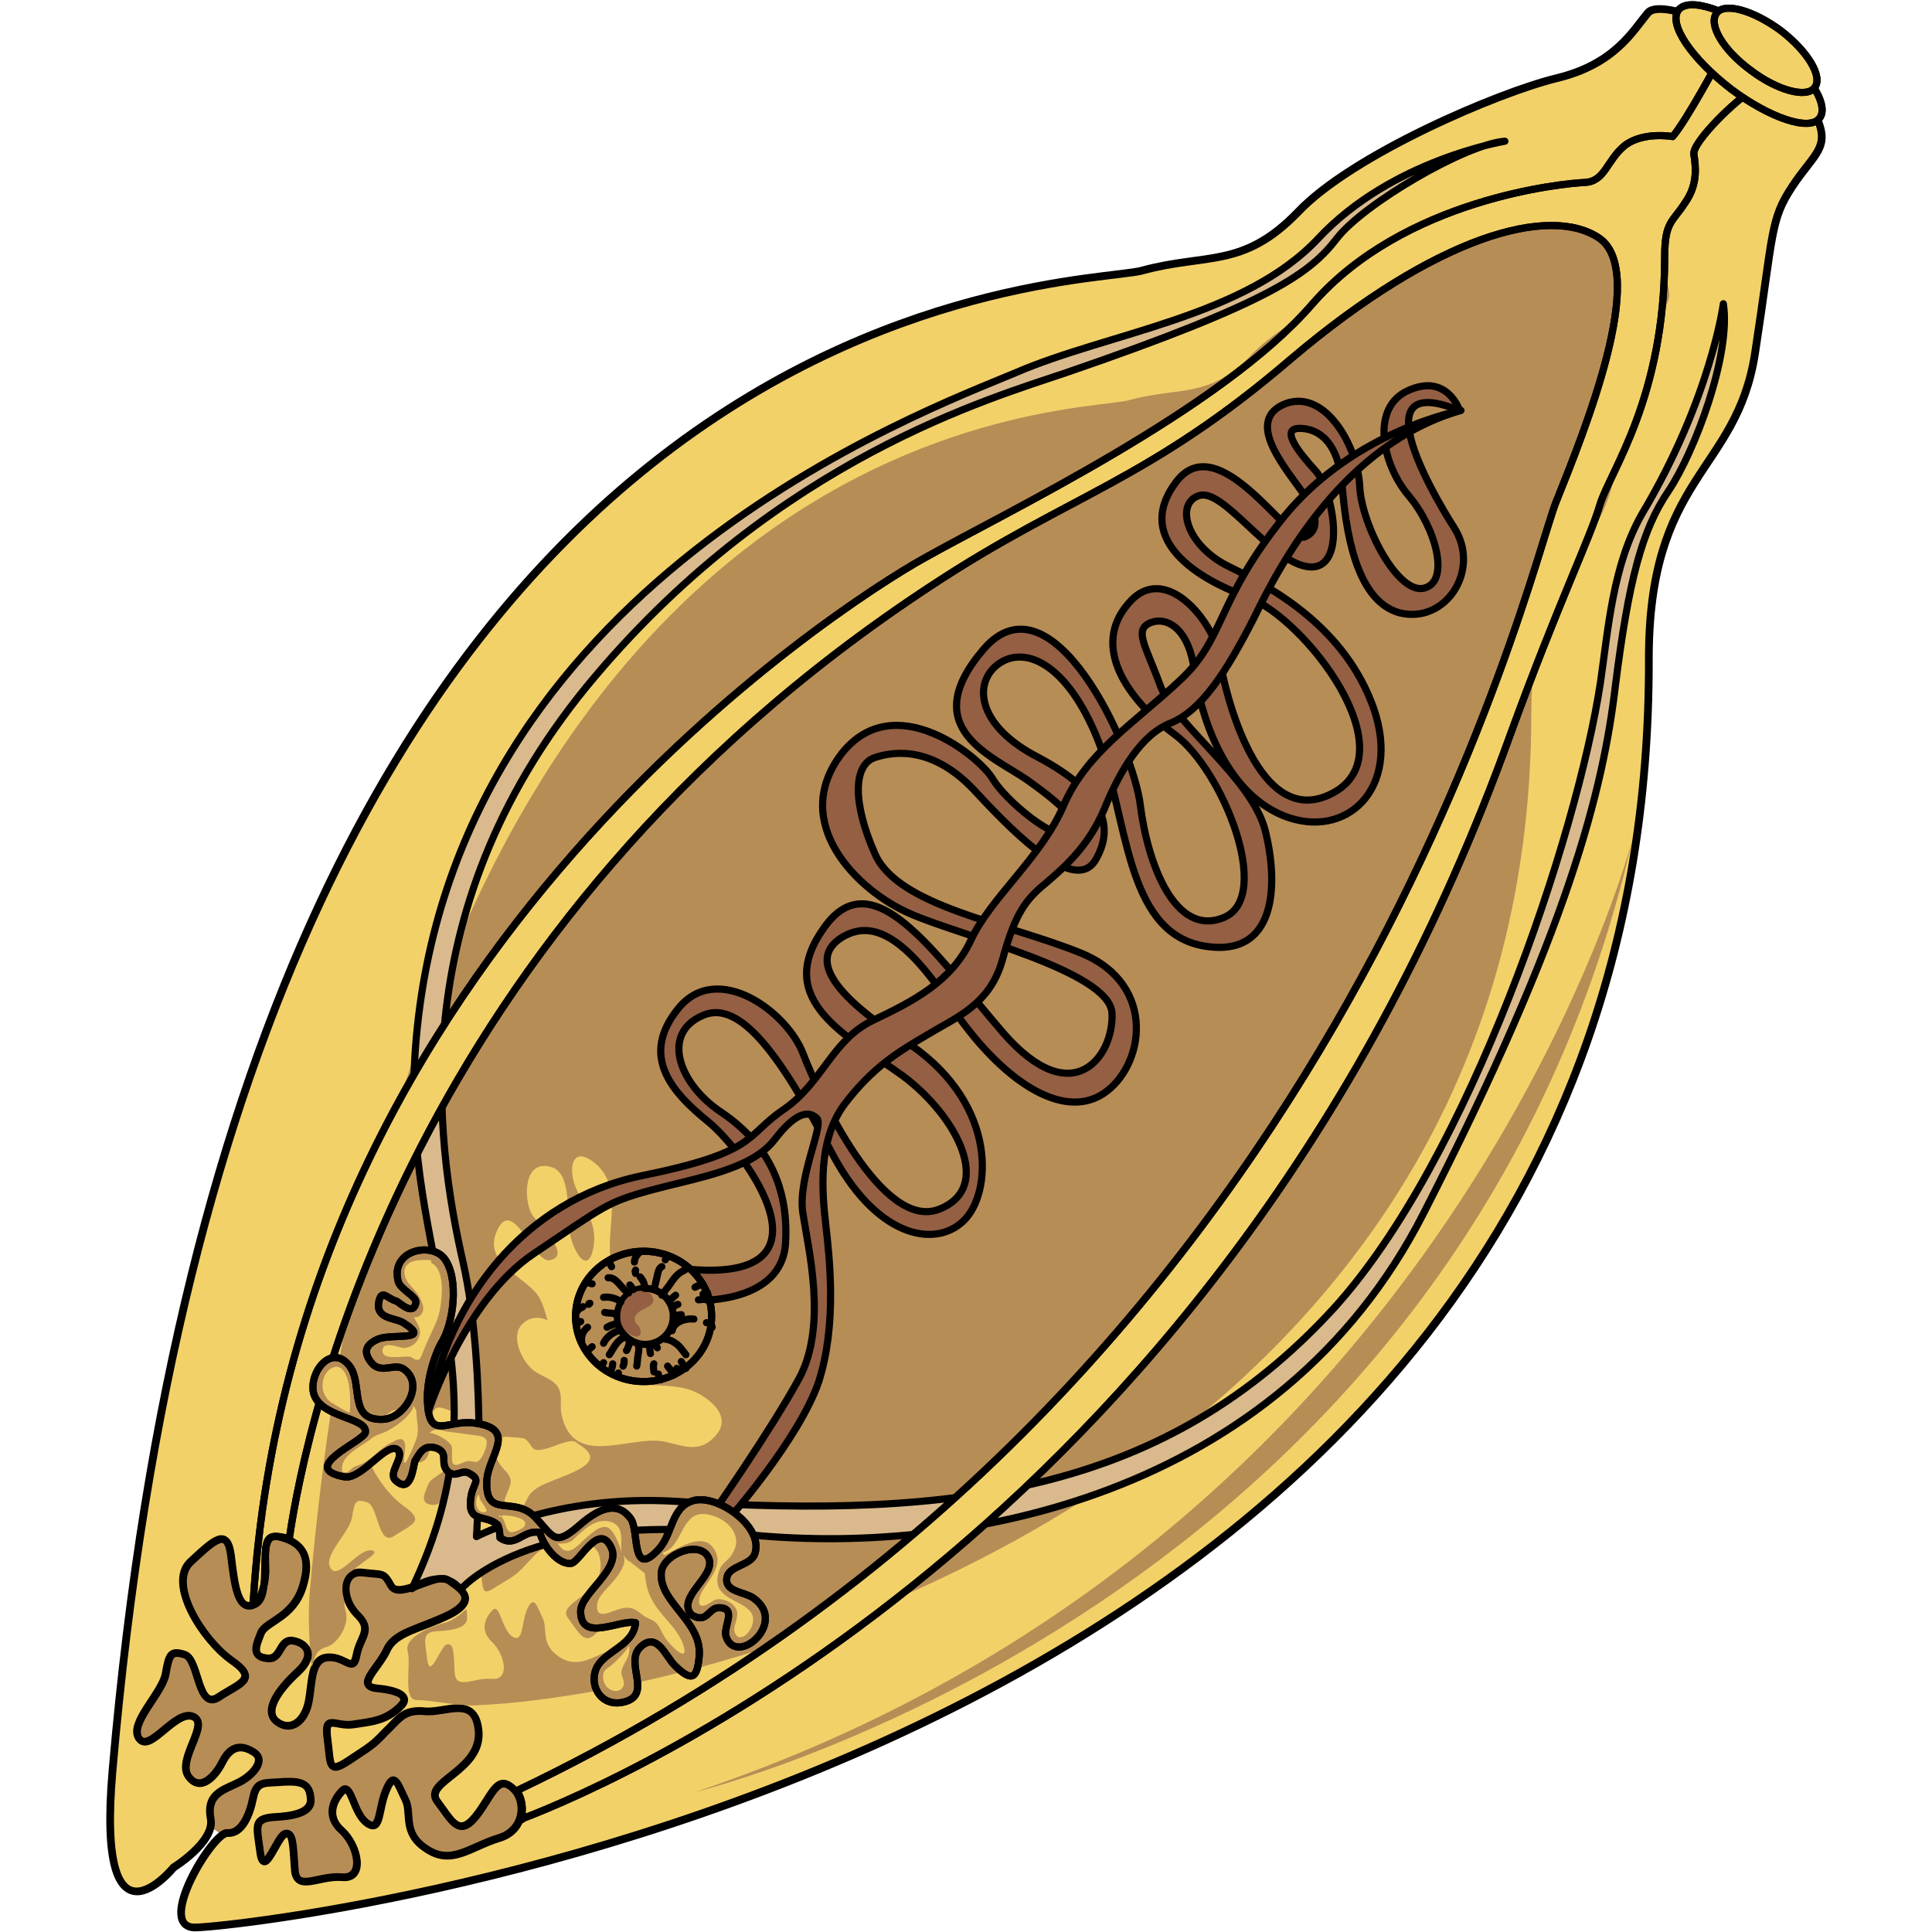 <?xml version="1.0" encoding="utf-8"?>
<!-- Created by: Science Figures, www.sciencefigures.org, Generator: Science Figures Editor -->
<!DOCTYPE svg PUBLIC "-//W3C//DTD SVG 1.1//EN" "http://www.w3.org/Graphics/SVG/1.1/DTD/svg11.dtd">
<svg version="1.1" id="Layer_1" xmlns="http://www.w3.org/2000/svg" xmlns:xlink="http://www.w3.org/1999/xlink" 
	 width="800px" height="800px" viewBox="0 0 180.741 202.807" enable-background="new 0 0 180.741 202.807"
	 xml:space="preserve">
<g>
	<path fill-rule="evenodd" clip-rule="evenodd" fill="#B78D56" d="M24.706,159.997c-3.25,0.094-5.757-2.318-8.635-3.152
		c-3.621-1.02-5.385,0.834-7.335,3.246c-1.113,1.482-2.413,2.133-2.971,4.08c-0.464,1.762-0.464,3.709-0.649,5.471
		c-0.372,3.711-2.229,6.863-2.972,10.387c-0.278,1.855,0,4.453,0.558,6.215c0.557,1.854,2.228,2.596,2.971,4.172
		c1.485,0.186,3.714,0.742,5.106,1.299c2.414,0.928,2.507,3.246,4.456,4.822c3.621,2.969,8.264,2.412,12.163,1.393
		c4.178-1.113,9.006-1.393,12.905-2.783c2.6-0.928,4.921-1.576,6.685-3.988c2.878-3.986,2.321-7.512-1.021-10.85
		c-2.692-2.689-2.414-4.08-2.229-7.883c0.187-3.988-1.3-6.027-4.456-8.162c-4.271-3.059-6.963-3.986-12.162-3.986"/>
	
		<path fill-rule="evenodd" clip-rule="evenodd" fill="#F3D169" stroke="#000000" stroke-width="0.75" stroke-linecap="round" stroke-linejoin="round" stroke-miterlimit="10" d="
		M173.718,4.653c0,0-10.213-5.189-11.791-3.336s-3.436,5.375-9.563,6.857c-6.127,1.483-21.539,8.062-27.203,14.085
		c-5.756,5.931-9.563,4.263-16.34,6.116c-6.778,1.854-94.423-0.278-108.071,157.436c-1.764,20.293,6.406,10.193,6.406,10.193
		s4.364-2.688,3.899-5.098c-0.464-2.502,1.114-2.965,2.692-3.707c1.672-0.74,3.25-2.502,1.765-3.336
		c-1.485-0.926-2.507-0.369-3.25,1.113c-0.742,1.482-2.32,3.15-3.527,1.482c-1.3-1.762,2.32-5.561,0.464-6.301
		c-1.857-0.742-4.55,3.891-5.663,2.316c-1.114-1.576,2.413-4.727,2.785-6.766c0.371-2.131,0.557-2.502,2.042-2.037
		c1.485,0.555,1.3,5.93,3.528,4.447s4.271-1.854,1.3-3.893c-2.971-2.131-6.685-7.969-4.271-10.285
		c2.507-2.316,3.899-3.707,4.271-0.648c0.371,3.15,0.743,6.115,2.6,5.004c1.857-1.113-0.186-7.691,2.321-7.043
		c2.507,0.557,3.621,2.039,2.6,5.281c-1.021,3.244-3.807,3.615-4.363,4.818c-0.465,1.205-1.114,2.502,0.557,2.688
		c1.578,0.279,1.3-1.945,2.692-1.854c1.393,0.186,2.6,1.391,0.65,3.244c-2.043,1.854-3.714,4.17-2.229,5.281
		c1.485,1.113,2.971-0.092,3.342-2.223c0.372-2.039,0.187-4.449,2.043-4.541c1.856-0.094,2.6,1.76,2.971-0.277
		c0.372-1.947,1.765-2.596,0-4.264c-1.671-1.76-1.578-4.633,0.65-4.355c2.229,0.279,2.135-0.092,2.971,1.391
		s4.828-1.482,5.942-0.648s3.342,1.945,0.278,3.613c-3.156,1.576-5.85,1.854-6.685,3.799c-0.929,1.947-3.25,3.707-1.114,3.984
		c2.043,0.186,3.899,0.742,2.414,2.039c-1.485,1.391-2.972,1.482-4.828,1.762c-1.856,0.277-3.063-1.205-2.692,1.482
		s0,3.799,2.229,2.316c2.228-1.482,2.507-1.576,3.807-2.965c1.393-1.299,1.856-2.41,4.085-2.225
		c2.229,0.277,5.478-1.854,5.756,2.225c0.186,4.076-5.849,5.188-4.363,7.227c1.485,1.947,2.229,3.799,3.992,1.668
		c1.671-2.039,2.229-4.447,3.807-3.15c1.578,1.205,1.578,4.541-1.393,5.375c-2.971,0.926-4.921,2.873-7.521,1.111
		c-2.6-1.668-1.485-3.707-2.229-5.189c-0.742-1.482-1.114-3.057-1.949-1.111c-0.929,2.039-0.558,4.633-2.043,3.613
		s-1.671-4.355-2.6-3.428c-0.835,0.834-1.856,2.594-0.093,4.17c1.764,1.574,2.507,5.189,0,4.91
		c-2.507-0.186-4.828,1.668-4.921-0.926c-0.186-2.594-0.186-3.893-1.021-3.613c-0.835,0.277-2.228,4.818-2.6,1.945
		c-0.371-2.779-0.742-3.521,1.394-3.707c2.042-0.092,4.085-0.463,3.899-1.945c-0.093-1.482-0.836-1.854-2.786-1.762
		c-2.042,0.186-2.878-0.184-3.249,1.668c-0.371,1.854-1.207,3.801-2.692,3.707c-1.485-0.186-7.521,9.73-3.528,9.916
		c3.899,0.186,152.821-14.92,152.729-132.88c-0.093-19.645,9.191-19.737,11.142-32.34c1.949-12.694,1.578-13.992,3.899-17.514
		c2.32-3.521,4.085-4.077,2.507-7.413C177.989,8.916,173.718,4.653,173.718,4.653L173.718,4.653z"/>
	<path fill-rule="evenodd" clip-rule="evenodd" fill="#B78D56" d="M38.923,179.011c30.183-1.297,110.885-26.602,110.792-104.278
		c0-15.666,7.337-15.758,8.915-25.77c1.579-10.01,1.208-11.123,3.065-13.903s3.25-3.244,2.043-5.84
		c-1.207-2.595-4.644-6.024-4.644-6.024s-8.173-4.172-9.473-2.688c-1.207,1.483-2.693,4.356-7.522,5.469
		c-4.922,1.205-17.181,6.488-21.731,11.216c-4.457,4.728-7.521,3.337-12.908,4.82c-5.387,1.482-75.131-0.186-85.996,125.321
		c-0.278,3.984,0.278,8.064,0.278,8.064c0.093-1.205,0.372-2.225,1.486-2.504c1.114-0.277,2.414-2.225,2.043-3.707
		c-0.464-1.391,0.093-3.523,0.093-3.523c0.372-1.111,3.622-2.594,2.786-2.873c-1.393-0.557-3.622,3.152-4.458,1.854
		c-0.929-1.297,1.95-3.707,2.229-5.375c0.278-1.668,0.371-1.947,1.578-1.576c1.208,0.371,1.115,4.727,2.879,3.521
		c1.765-1.205,3.344-1.482,0.929-3.15c-2.321-1.668-5.293-6.303-3.343-8.158c2.043-1.854,3.064-2.965,3.343-0.463
		c0.372,2.41,0.65,4.82,2.137,3.893c1.485-0.834-0.093-6.023,1.857-5.561s2.879,1.668,2.043,4.172
		c-0.743,2.594-3.064,2.873-3.437,3.893c-0.371,0.926-0.929,1.945,0.372,2.131c1.3,0.186,1.114-1.574,2.229-1.482
		c1.021,0.092,2.043,1.113,0.464,2.596c-1.578,1.482-2.972,3.336-1.765,4.17c1.115,0.928,2.322-0.092,2.601-1.76
		c0.372-1.668,0.186-3.523,1.672-3.615c1.485-0.094,2.136,1.391,2.414-0.186c0.279-1.576,1.394-2.039,0-3.43
		c-1.393-1.391-1.3-3.615,0.465-3.43s1.672-0.092,2.414,1.02c0.65,1.205,3.808-1.111,4.644-0.463
		c0.929,0.648,2.693,1.576,0.279,2.873c-2.508,1.297-4.644,1.482-5.387,3.059c-0.65,1.576-2.508,2.967-0.836,3.152
		s3.157,0.555,1.95,1.668c-1.207,1.02-2.321,1.111-3.808,1.297c-1.485,0.279-2.507-0.926-2.229,1.205
		c0.371,2.225,0,3.059,1.765,1.855c1.857-1.113,2.043-1.205,3.064-2.318c1.114-1.111,1.485-1.947,3.25-1.762
		s4.365-1.482,4.551,1.762s-4.644,4.078-3.437,5.654c1.208,1.576,1.765,3.059,3.158,1.391c1.393-1.668,1.765-3.523,3.064-2.502
		c1.3,0.926,1.3,3.613-1.114,4.264c-2.322,0.74-3.9,2.316-6.037,0.926c-2.043-1.391-1.114-2.965-1.764-4.17
		c-0.558-1.113-0.836-2.41-1.579-0.836c-0.65,1.576-0.371,3.615-1.579,2.875c-1.114-0.834-1.3-3.523-2.043-2.781
		c-0.649,0.648-1.485,2.039-0.093,3.336c1.394,1.299,1.95,4.08,0,3.895s-3.808,1.297-3.9-0.742s-0.093-3.059-0.836-2.873
		c-0.65,0.186-1.765,3.801-2.043,1.576s-0.558-2.875,1.114-2.967c1.672-0.094,3.251-0.371,3.064-1.576c0-0.277,0-0.557-0.093-0.742
		c0,0-1.3,1.299-2.414,1.484c-1.114,0.277-4.18,1.482-3.715,2.965c0.371,1.484-0.558,5.1,0.929,5.1
		C34.281,178.456,37.066,179.104,38.923,179.011L38.923,179.011z"/>
	<path fill-rule="evenodd" clip-rule="evenodd" fill="#F3D169" d="M52.338,143.827c-1.668-1.373-5.744-7.322-8.431-4.943
		c-1.481,1.283-0.185,3.938,1.02,4.943c0.834,0.643,2.038,0.916,2.594,1.74c0.556,0.916,0.186,1.74,0.371,2.838
		c1.204,5.859,7.133,2.197,10.839,2.93c1.76,0.365,3.427,1.189,5.002-0.275c1.853-1.646,0.834-3.295-0.834-4.395
		c-3.149-2.287-7.781-0.182-10.561-2.654"/>
	<path fill-rule="evenodd" clip-rule="evenodd" fill="#F3D169" d="M53.518,133.856c-1.666-3.596,1.388-8.758-2.036-11.709
		c-2.221-1.844-2.868,0-2.221,2.121c0.74,2.121,2.406,3.965,2.036,6.453c-0.556,3.596-2.406,0.369-2.591-1.844
		c-0.186-1.66,0.185-5.809-1.851-6.361c-2.961-0.922-2.961,3.412-2.036,4.979c0.463,0.83,4.35,4.332,1.851,4.793
		c-1.665,0.369-3.886-6.914-5.552-3.041c-1.573,3.502,3.424,4.885,4.534,7.098c1.203,2.305,0.647,5.439,4.441,5.348
		c3.424-0.092,2.498-4.334,2.961-6.822"/>
	<path fill-rule="evenodd" clip-rule="evenodd" fill="#945F43" d="M142.197,43.113c0,0-1.3-3.983-5.387-2.131
		c-3.993,1.761-2.786,7.689,0,11.024c2.786,3.242,4.458,8.986,1.672,9.727c-2.786,0.742-6.594-6.67-6.779-10.653
		c-0.186-4.076-3.529-10.282-7.801-8.708c-4.18,1.668-0.372,6.3,1.485,8.894c1.857,2.501,2.229,4.354,0.558,5.095
		c-1.672,0.742-9.009-11.58-13.467-5.836c-4.364,5.651,1.301,9.912,7.43,12.136c6.037,2.224,16.902,16.305,9.009,20.566
		c-7.895,4.261-11.423-10.653-11.98-14.359c-0.558-3.613-5.758-10.098-9.565-5.466c-3.9,4.539,0,10.098,4.922,13.711
		c5.015,3.705,10.309,16.953,5.201,19.176c-5.201,2.224-8.08-5.743-8.823-11.765c-0.743-6.114-9.287-24.643-16.438-16.397
		c-7.151,8.338,0.929,11.209,4.644,13.804c3.621,2.594,5.851,4.632,4.364,5.558c-1.485,0.927-6.779-3.52-8.079-5.743
		c-1.301-2.224-10.309-9.728-15.881-2.594c-5.479,7.226,1.671,14.358,7.243,16.768c5.479,2.408,20.989,6.021,21.175,10.468
		c0.186,4.447-4.086,10.469-11.423,2.039c-7.337-8.524-13.838-18.436-18.946-10.84c-5.2,7.504,2.693,11.209,8.452,15.379
		c5.665,4.262,9.565,11.764,3.715,13.988c-5.944,2.223-12.538-11.951-14.21-16.305c-1.671-4.447-9.008-9.82-13.095-4.818
		c-4.086,5.004-0.743,8.801,3.158,11.951c3.808,3.15,13.931,16.768-1.857,15.471c0.742,3.242,0.742,3.242,0.742,3.242
		s8.823,0.371,9.194-6.021c0.372-6.484-2.414-10.838-6.872-13.803c-4.365-2.965-6.223-8.244-1.765-10.098
		c4.365-1.854,9.009,6.021,13.745,14.914c4.829,8.801,11.052,9.543,13.838,6.393s3.157-12.506-6.594-18.713
		c-9.752-6.299-8.823-9.357-6.315-10.839c2.601-1.481,5.943-0.926,11.237,7.134c5.387,8.059,11.794,12.135,16.066,9.355
		s5.758-11.395-2.229-14.729c-7.895-3.242-19.317-4.91-21.732-10.469c-2.414-5.466-2.229-9.356,0-10.098
		c2.229-0.741,6.315-1.111,10.681,3.706c4.458,4.817,10.494,10.653,12.537,6.948c2.043-3.613,0.558-7.134-6.036-10.654
		c-6.687-3.428-6.873-8.06-4.087-9.912c2.786-1.854,7.151,0.186,10.309,8.06c3.158,7.967,2.786,19.917,10.866,21.585
		c8.08,1.575,8.08-6.67,6.687-12.136c-1.485-5.559-9.658-11.21-11.052-15.286c-1.485-4.076-2.786-5.743-0.929-6.484
		c1.765-0.648,3.994,0.741,4.551,5.003c0.558,4.261,2.972,12.691,9.38,15.285c6.501,2.594,12.353-2.779,9.474-11.209
		c-2.973-8.523-10.588-12.692-15.139-14.915c-4.644-2.224-5.758-6.763-3.157-7.504s7.708,7.318,11.608,7.504
		c3.901,0.186,2.415-8.06,0.558-10.098s-3.715-4.447-1.672-4.447s4.087,1.482,4.458,5.93c0.371,4.354,1.3,12.135,6.036,13.433
		c4.83,1.204,8.545-4.447,5.759-8.894C138.854,51.08,132.074,38.944,142.197,43.113L142.197,43.113z"/>
	<path fill="none" stroke="#000000" stroke-width="0.75" stroke-linecap="round" stroke-linejoin="round" stroke-miterlimit="8" d="
		M142.197,43.113c0,0-1.3-3.983-5.387-2.131c-3.993,1.761-2.786,7.689,0,11.024c2.786,3.242,4.458,8.986,1.672,9.727
		c-2.786,0.742-6.594-6.67-6.779-10.653c-0.186-4.076-3.529-10.282-7.801-8.708c-4.18,1.668-0.372,6.3,1.485,8.894
		c1.857,2.501,2.229,4.354,0.558,5.095c-1.672,0.742-9.009-11.58-13.467-5.836c-4.364,5.651,1.301,9.912,7.43,12.136
		c6.037,2.224,16.902,16.305,9.009,20.566c-7.895,4.261-11.423-10.653-11.98-14.359c-0.558-3.613-5.758-10.098-9.565-5.466
		c-3.9,4.539,0,10.098,4.922,13.711c5.015,3.705,10.309,16.953,5.201,19.176c-5.201,2.224-8.08-5.743-8.823-11.765
		c-0.743-6.114-9.287-24.643-16.438-16.397c-7.151,8.338,0.929,11.209,4.644,13.804c3.621,2.594,5.851,4.632,4.364,5.558
		c-1.485,0.927-6.779-3.52-8.079-5.743c-1.301-2.224-10.309-9.728-15.881-2.594c-5.479,7.226,1.671,14.358,7.243,16.768
		c5.479,2.408,20.989,6.021,21.175,10.468c0.186,4.447-4.086,10.469-11.423,2.039c-7.337-8.524-13.838-18.436-18.946-10.84
		c-5.2,7.504,2.693,11.209,8.452,15.379c5.665,4.262,9.565,11.764,3.715,13.988c-5.944,2.223-12.538-11.951-14.21-16.305
		c-1.671-4.447-9.008-9.82-13.095-4.818c-4.086,5.004-0.743,8.801,3.158,11.951c3.808,3.15,13.931,16.768-1.857,15.471
		c0.742,3.242,0.742,3.242,0.742,3.242s8.823,0.371,9.194-6.021c0.372-6.484-2.414-10.838-6.872-13.803
		c-4.365-2.965-6.223-8.244-1.765-10.098c4.365-1.854,9.009,6.021,13.745,14.914c4.829,8.801,11.052,9.543,13.838,6.393
		s3.157-12.506-6.594-18.713c-9.752-6.299-8.823-9.357-6.315-10.839c2.601-1.481,5.943-0.926,11.237,7.134
		c5.387,8.059,11.794,12.135,16.066,9.355s5.758-11.395-2.229-14.729c-7.895-3.242-19.317-4.91-21.732-10.469
		c-2.414-5.466-2.229-9.356,0-10.098c2.229-0.741,6.315-1.111,10.681,3.706c4.458,4.817,10.494,10.653,12.537,6.948
		c2.043-3.613,0.558-7.134-6.036-10.654c-6.687-3.428-6.873-8.06-4.087-9.912c2.786-1.854,7.151,0.186,10.309,8.06
		c3.158,7.967,2.786,19.917,10.866,21.585c8.08,1.575,8.08-6.67,6.687-12.136c-1.485-5.559-9.658-11.21-11.052-15.286
		c-1.485-4.076-2.786-5.743-0.929-6.484c1.765-0.648,3.994,0.741,4.551,5.003c0.558,4.261,2.972,12.691,9.38,15.285
		c6.501,2.594,12.353-2.779,9.474-11.209c-2.973-8.523-10.588-12.692-15.139-14.915c-4.644-2.224-5.758-6.763-3.157-7.504
		s7.708,7.318,11.608,7.504c3.901,0.186,2.415-8.06,0.558-10.098s-3.715-4.447-1.672-4.447s4.087,1.482,4.458,5.93
		c0.371,4.354,1.3,12.135,6.036,13.433c4.83,1.204,8.545-4.447,5.759-8.894C138.854,51.08,132.074,38.944,142.197,43.113
		L142.197,43.113z"/>
	<path fill-rule="evenodd" clip-rule="evenodd" fill="#DABA8C" d="M146.942,14.824c0,0-11.882,1.947-19.587,10.198
		s-22.094,9.92-31.747,14.092c-9.654,4.079-59.411,22.156-63.031,70.92c-1.671,22.344,10.211,34.58-0.371,56.738
		c0,0,3.249-2.412,5.105,0.092c0,0,6.869-8.344,29.52-5.84c22.65,2.502,56.347-3.801,71.571-33.654
		c15.224-29.758,18.844-44.406,20.144-55.438c1.393-11.032,2.785-16.316,5.569-20.396c2.785-4.172,6.591-14.37,5.756-19.654
		c0,0-1.3,9.92-8.54,22.064c-3.063,5.377-3.528,11.959-4.363,17.707c-2.414,15.945-13.738,50.062-28.034,65.73
		c-17.545,19.098-39.267,22.156-69.157,20.209c-12.439-0.74-20.794,3.709-20.794,3.709s1.207-17.15-1.393-28.738
		c-2.971-12.98-6.405-37.733,13.925-61.651c19.308-22.807,41.494-29.11,49.385-31.799c21.629-7.417,25.62-10.477,28.405-14.092
		S142.857,15.102,146.942,14.824L146.942,14.824z"/>
	<path fill="none" stroke="#000000" stroke-width="0.75" stroke-linecap="round" stroke-linejoin="round" stroke-miterlimit="8" d="
		M146.942,14.824c0,0-11.882,1.947-19.587,10.198s-22.094,9.92-31.747,14.092c-9.654,4.079-59.411,22.156-63.031,70.92
		c-1.671,22.344,10.211,34.58-0.371,56.738c0,0,3.249-2.412,5.105,0.092c0,0,6.869-8.344,29.52-5.84
		c22.65,2.502,56.347-3.801,71.571-33.654c15.224-29.758,18.844-44.406,20.144-55.438c1.393-11.032,2.785-16.316,5.569-20.396
		c2.785-4.172,6.591-14.37,5.756-19.654c0,0-1.3,9.92-8.54,22.064c-3.063,5.377-3.528,11.959-4.363,17.707
		c-2.414,15.945-13.738,50.062-28.034,65.73c-17.545,19.098-39.267,22.156-69.157,20.209c-12.439-0.74-20.794,3.709-20.794,3.709
		s1.207-17.15-1.393-28.738c-2.971-12.98-6.405-37.733,13.925-61.651c19.308-22.807,41.494-29.11,49.385-31.799
		c21.629-7.417,25.62-10.477,28.405-14.092S142.857,15.102,146.942,14.824L146.942,14.824z"/>
	<path fill-rule="evenodd" clip-rule="evenodd" fill="#B78D56" d="M49.386,138.185c0-3.777,3.196-6.84,7.14-6.84
		s7.14,3.063,7.14,6.84s-3.196,6.84-7.14,6.84S49.386,141.962,49.386,138.185L49.386,138.185z"/>
	<path fill="none" stroke="#000000" stroke-width="0.75" stroke-linecap="round" stroke-linejoin="round" stroke-miterlimit="8" d="
		M49.386,138.185c0-3.777,3.196-6.84,7.14-6.84s7.14,3.063,7.14,6.84s-3.196,6.84-7.14,6.84S49.386,141.962,49.386,138.185
		L49.386,138.185z"/>
	<path fill-rule="evenodd" clip-rule="evenodd" fill="#B78D56" d="M53.706,138.124c0-1.623,1.316-2.939,2.94-2.939
		s2.939,1.316,2.939,2.939s-1.315,2.939-2.939,2.939S53.706,139.747,53.706,138.124L53.706,138.124z"/>
	<path fill="none" stroke="#000000" stroke-width="0.75" stroke-linecap="round" stroke-linejoin="round" stroke-miterlimit="8" d="
		M49.386,138.185c0-3.777,3.196-6.84,7.14-6.84s7.14,3.063,7.14,6.84s-3.196,6.84-7.14,6.84S49.386,141.962,49.386,138.185
		L49.386,138.185z"/>
	<path fill="none" stroke="#000000" stroke-width="0.75" stroke-linecap="round" stroke-linejoin="round" stroke-miterlimit="8" d="
		M53.766,138.185c0-1.625,1.316-2.939,2.939-2.939c1.624,0,2.94,1.314,2.94,2.939c0,1.623-1.316,2.939-2.94,2.939
		C55.083,141.124,53.766,139.808,53.766,138.185L53.766,138.185z"/>
	<path fill-rule="evenodd" clip-rule="evenodd" fill="#945F43" d="M57.176,135.706c-0.369,0-0.738-0.281-1.199-0.188
		c-0.37,0.094-0.739,0.188-1.016,0.563c-0.738,0.75-1.016,1.689-0.831,2.721c0.185,0.656,0.646,1.219,1.292,1.406
		c0.831,0.377,1.016-0.469,0.555-1.031c-0.277-0.281-0.462-0.563-0.37-0.938c0.186-0.375,0.555-0.658,0.831-0.752
		c0.462-0.281,1.107-0.469,1.107-1.031C57.545,136.175,57.361,135.894,57.176,135.706"/>
	<path fill="none" stroke="#000000" stroke-width="0.75" stroke-linecap="round" stroke-linejoin="round" stroke-miterlimit="8" d="
		M58.446,135.964c0.288-0.471,0.672-0.848,0.96-1.32c0.384-0.564,0.769-1.037,1.44-1.318"/>
	<path fill="none" stroke="#000000" stroke-width="0.75" stroke-linecap="round" stroke-linejoin="round" stroke-miterlimit="8" d="
		M59.526,137.284c0.2-0.119,0.4-0.359,0.6-0.359"/>
	<path fill="none" stroke="#000000" stroke-width="0.75" stroke-linecap="round" stroke-linejoin="round" stroke-miterlimit="8" d="
		M58.566,140.524c0.369,0.088,0.738,0.088,1.107,0.354c0.646,0.354,0.923,0.885,1.293,1.326"/>
	<path fill="none" stroke="#000000" stroke-width="0.75" stroke-linecap="round" stroke-linejoin="round" stroke-miterlimit="8" d="
		M57.606,141.124c0.18,0.072,0.27,0.217,0.36,0.359"/>
	<path fill="none" stroke="#000000" stroke-width="0.75" stroke-linecap="round" stroke-linejoin="round" stroke-miterlimit="8" d="
		M59.646,138.245c0.28-0.061,0.467-0.24,0.84-0.24"/>
	<path fill="none" stroke="#000000" stroke-width="0.75" stroke-linecap="round" stroke-linejoin="round" stroke-miterlimit="8" d="
		M55.966,141.124c0.079,0.365,0.079,0.639,0,1.004c-0.08,0.363-0.08,0.912-0.16,1.275"/>
	<path fill="none" stroke="#000000" stroke-width="0.75" stroke-linecap="round" stroke-linejoin="round" stroke-miterlimit="8" d="
		M54.486,140.403c-0.78,0.271-1.17,1.262-1.56,1.801"/>
	<path fill="none" stroke="#000000" stroke-width="0.75" stroke-linecap="round" stroke-linejoin="round" stroke-miterlimit="8" d="
		M53.766,138.964c-0.324,0-0.756,0.18-1.08,0.361"/>
	<path fill="none" stroke="#000000" stroke-width="0.75" stroke-linecap="round" stroke-linejoin="round" stroke-miterlimit="8" d="
		M53.646,138.005c-0.4-0.24-0.8-0.121-1.2-0.24"/>
	<path fill="none" stroke="#000000" stroke-width="0.75" stroke-linecap="round" stroke-linejoin="round" stroke-miterlimit="8" d="
		M54.966,135.724c-0.752-0.354-1.222-1.68-2.16-1.592"/>
	<path fill="none" stroke="#000000" stroke-width="0.75" stroke-linecap="round" stroke-linejoin="round" stroke-miterlimit="8" d="
		M56.646,135.245c0-0.463-0.16-0.832-0.48-1.201"/>
	<path fill="none" stroke="#000000" stroke-width="0.75" stroke-linecap="round" stroke-linejoin="round" stroke-miterlimit="8" d="
		M57.606,135.364c0-0.191,0.187-0.48,0.187-0.768c0.187-0.48,0.187-1.441,0.653-1.633"/>
	<path fill="none" stroke="#000000" stroke-width="0.75" stroke-linecap="round" stroke-linejoin="round" stroke-miterlimit="8" d="
		M59.166,136.563c0.24-0.199,0.48-0.398,0.721-0.6"/>
	<path fill="none" stroke="#000000" stroke-width="0.75" stroke-linecap="round" stroke-linejoin="round" stroke-miterlimit="8" d="
		M55.446,135.364c-0.18-0.16-0.18-0.32-0.36-0.48"/>
	<path fill="none" stroke="#000000" stroke-width="0.75" stroke-linecap="round" stroke-linejoin="round" stroke-miterlimit="8" d="
		M54.125,136.685c-0.379-0.4-1.231-0.6-1.8-0.5"/>
	<path fill="none" stroke="#000000" stroke-width="0.75" stroke-linecap="round" stroke-linejoin="round" stroke-miterlimit="8" d="
		M54.005,139.685c-0.691,0.088-1.481,0.791-1.68,1.32"/>
	<path fill="none" stroke="#000000" stroke-width="0.75" stroke-linecap="round" stroke-linejoin="round" stroke-miterlimit="8" d="
		M54.996,140.884c0.09,0.16,0,0.32-0.09,0.48c0,0.08-0.18,0.48-0.18,0.4"/>
	<path fill="none" stroke="#000000" stroke-width="0.75" stroke-linecap="round" stroke-linejoin="round" stroke-miterlimit="8" d="
		M54.486,142.804c0,0.201,0,0.4-0.12,0.602"/>
	<path fill="none" stroke="#000000" stroke-width="0.75" stroke-linecap="round" stroke-linejoin="round" stroke-miterlimit="8" d="
		M57.125,141.245c0.061,0.279,0.061,0.559,0.12,0.84"/>
	<path fill="none" stroke="#000000" stroke-width="0.75" stroke-linecap="round" stroke-linejoin="round" stroke-miterlimit="8" d="
		M57.606,143.165c-0.12,0.186,0,0.652,0,0.84"/>
	<path fill="none" stroke="#000000" stroke-width="0.75" stroke-linecap="round" stroke-linejoin="round" stroke-miterlimit="8" d="
		M59.526,139.685c0.176-1.016,1.578-1.32,2.28-1.219"/>
	<path fill="none" stroke="#000000" stroke-width="0.75" stroke-linecap="round" stroke-linejoin="round" stroke-miterlimit="8" d="
		M63.125,138.845c0.258,0,0.601,0.191,0.601,0.48"/>
	<path fill="none" stroke="#000000" stroke-width="0.75" stroke-linecap="round" stroke-linejoin="round" stroke-miterlimit="8" d="
		M56.045,131.524c-0.287,0.262-0.479,0.611-0.479,0.959"/>
	<path fill="none" stroke="#000000" stroke-width="0.75" stroke-linecap="round" stroke-linejoin="round" stroke-miterlimit="8" d="
		M55.686,133.325c-0.12,0.18,0,0.18,0,0.359"/>
	<path fill="none" stroke="#000000" stroke-width="0.75" stroke-linecap="round" stroke-linejoin="round" stroke-miterlimit="8" d="
		M50.029,140.765c-0.103-0.514,0.206-1.131,0.617-1.439"/>
	<path fill="none" stroke="#000000" stroke-width="0.75" stroke-linecap="round" stroke-linejoin="round" stroke-miterlimit="8" d="
		M49.566,137.644c0-0.24,0.429-0.32,0.6-0.479"/>
	<path fill="none" stroke="#000000" stroke-width="0.75" stroke-linecap="round" stroke-linejoin="round" stroke-miterlimit="8" d="
		M50.766,136.925c0,0,0-0.121,0.12-0.121"/>
	<path fill="none" stroke="#000000" stroke-width="0.75" stroke-linecap="round" stroke-linejoin="round" stroke-miterlimit="8" d="
		M63.606,136.685c-0.102-0.121-0.305-0.24-0.508-0.24c-0.203-0.119-0.508,0-0.813,0"/>
	<path fill="none" stroke="#000000" stroke-width="0.75" stroke-linecap="round" stroke-linejoin="round" stroke-miterlimit="8" d="
		M63.246,135.724c-0.191,0-0.288,0-0.479,0.121"/>
	<path fill="none" stroke="#000000" stroke-width="0.75" stroke-linecap="round" stroke-linejoin="round" stroke-miterlimit="8" d="
		M62.766,134.837c-0.12-0.072-0.721,0.215-0.84,0.287"/>
	
		<line fill="none" stroke="#000000" stroke-width="0.75" stroke-linecap="round" stroke-linejoin="round" stroke-miterlimit="8" x1="61.566" y1="133.325" x2="61.566" y2="133.325"/>
	<path fill="none" stroke="#000000" stroke-width="0.75" stroke-linecap="round" stroke-linejoin="round" stroke-miterlimit="8" d="
		M59.166,131.884c-0.18,0.09-0.27,0.18-0.359,0.361"/>
	<path fill="none" stroke="#000000" stroke-width="0.75" stroke-linecap="round" stroke-linejoin="round" stroke-miterlimit="8" d="
		M50.646,134.644c0.16,0,0.32,0.121,0.479,0.121"/>
	<path fill="none" stroke="#000000" stroke-width="0.75" stroke-linecap="round" stroke-linejoin="round" stroke-miterlimit="8" d="
		M52.806,132.45c0-0.086,0.09,0,0.09,0.086c0.09,0.086,0.18,0.256,0.27,0.428"/>
	<path fill="none" stroke="#000000" stroke-width="0.75" stroke-linecap="round" stroke-linejoin="round" stroke-miterlimit="8" d="
		M59.646,144.364c-0.2-0.088-0.101-0.262-0.2-0.436c-0.1-0.176-0.3-0.35-0.4-0.525"/>
	<path fill="none" stroke="#000000" stroke-width="0.75" stroke-linecap="round" stroke-linejoin="round" stroke-miterlimit="8" d="
		M60.246,144.005c0-0.145-0.08-0.289-0.24-0.361"/>
	<path fill="none" stroke="#000000" stroke-width="0.75" stroke-linecap="round" stroke-linejoin="round" stroke-miterlimit="8" d="
		M60.966,143.644c0,0-0.4-0.539-0.48-0.719"/>
	<path fill="none" stroke="#000000" stroke-width="0.75" stroke-linecap="round" stroke-linejoin="round" stroke-miterlimit="8" d="
		M58.326,144.845c-0.24-0.172-0.24-0.43-0.24-0.6"/>
	<path fill="none" stroke="#000000" stroke-width="0.75" stroke-linecap="round" stroke-linejoin="round" stroke-miterlimit="8" d="
		M52.926,144.005c0.216-0.094,0.359-0.561,0.359-0.84"/>
	<path fill="none" stroke="#000000" stroke-width="0.75" stroke-linecap="round" stroke-linejoin="round" stroke-miterlimit="8" d="
		M53.766,144.364c0-0.08,0.12-0.16,0.12-0.24"/>
	<path fill="none" stroke="#000000" stroke-width="0.75" stroke-linecap="round" stroke-linejoin="round" stroke-miterlimit="8" d="
		M52.085,143.524c0.08-0.16,0.08-0.32,0.24-0.48"/>
	<path fill="none" stroke="#000000" stroke-width="0.75" stroke-linecap="round" stroke-linejoin="round" stroke-miterlimit="8" d="
		M50.646,141.845c0.096-0.16,0.288-0.32,0.479-0.48"/>
	<path fill="none" stroke="#000000" stroke-width="0.75" stroke-linecap="round" stroke-linejoin="round" stroke-miterlimit="8" d="
		M49.446,138.964c0.192-0.119,0.288-0.119,0.48-0.24"/>
	
		<path fill-rule="evenodd" clip-rule="evenodd" fill="#F3D169" stroke="#000000" stroke-width="0.75" stroke-linecap="round" stroke-linejoin="round" stroke-miterlimit="10" d="
		M43.941,190.858c10.391-3.986,73.941-31.428,103.537-113.663c5.103-14,8.442-20.768,9.463-24.291
		c1.113-3.522,6.772-11.218,6.772-25.959c0-3.708,0.835-3.615,2.135-5.655c1.392-1.946,1.113-3.894,0.928-5.099
		c-0.186-1.298,4.731-6.026,6.03-6.583c-3.433-3.245-3.433-3.245-3.433-3.245s-3.433,6.397-4.825,7.973c0,0-3.062-0.557-5.01,0.927
		c-1.948,1.576-2.041,3.802-4.268,3.895c-2.134,0.092-18.926,1.668-28.574,12.794c-9.649,11.125-32.286,21.88-40.821,26.7
		c-8.442,4.729-66.149,41.35-70.324,109.493c0,0-0.186,0.371,0.186,0.186c0.464-0.186,1.113-1.855,1.113-3.432
		c0-1.482-0.186-3.152,0.557-3.523c0.835-0.277,1.855,0.186,1.855,0.186c0.093-0.186,0.093-0.186,0.093-0.186
		c1.763-11.959,12.432-63.877,67.448-99.942c14.473-9.549,22.637-10.847,37.76-23.826c15.215-12.887,27.09-16.132,32.285-12.609
		c5.195,3.616-1.577,20.305-4.546,27.721c-2.969,7.417-22.822,94.102-108.918,135.172c-0.186,0.094-0.186,0.094-0.186,0.094
		s0.928,1.02,0.464,3.059L43.941,190.858L43.941,190.858L43.941,190.858z"/>
	<path fill="none" stroke="#000000" stroke-width="0.75" stroke-linecap="round" stroke-linejoin="round" stroke-miterlimit="8" d="
		M43.941,190.858c10.391-3.986,73.941-31.428,103.537-113.663c5.103-14,8.442-20.768,9.463-24.291
		c1.113-3.522,6.772-11.218,6.772-25.959c0-3.708,0.835-3.615,2.135-5.655c1.392-1.946,1.113-3.894,0.928-5.099
		c-0.186-1.298,4.731-6.026,6.03-6.583c-3.433-3.245-3.433-3.245-3.433-3.245s-3.433,6.397-4.825,7.973c0,0-3.062-0.557-5.01,0.927
		c-1.948,1.576-2.041,3.802-4.268,3.895c-2.134,0.092-18.926,1.668-28.574,12.794c-9.649,11.125-32.286,21.88-40.821,26.7
		c-8.442,4.729-66.149,41.35-70.324,109.493c0,0-0.186,0.371,0.186,0.186c0.464-0.186,1.113-1.855,1.113-3.432
		c0-1.482-0.186-3.152,0.557-3.523c0.835-0.277,1.855,0.186,1.855,0.186c0.093-0.186,0.093-0.186,0.093-0.186
		c1.763-11.959,12.432-63.877,67.448-99.942c14.473-9.549,22.637-10.847,37.76-23.826c15.215-12.887,27.09-16.132,32.285-12.609
		c5.195,3.616-1.577,20.305-4.546,27.721c-2.969,7.417-22.822,94.102-108.918,135.172c-0.186,0.094-0.186,0.094-0.186,0.094
		s0.928,1.02,0.464,3.059L43.941,190.858L43.941,190.858L43.941,190.858z"/>
	<path fill="none" stroke="#000000" stroke-width="0.75" stroke-linecap="round" stroke-linejoin="round" stroke-miterlimit="8" d="
		M173.778,4.713c0,0-10.212-5.189-11.791-3.336c-1.578,1.854-3.435,5.375-9.563,6.857c-6.128,1.482-21.54,8.062-27.203,14.084
		c-5.757,5.932-9.563,4.264-16.341,6.116c-6.777,1.854-94.423-0.278-108.07,157.435c-1.765,20.295,6.406,10.193,6.406,10.193
		s4.363-2.688,3.899-5.096c-0.465-2.502,1.114-2.965,2.692-3.707c1.671-0.74,3.249-2.502,1.764-3.336
		c-1.485-0.926-2.507-0.371-3.249,1.111c-0.743,1.484-2.321,3.152-3.528,1.484c-1.3-1.762,2.321-5.561,0.464-6.303
		c-1.856-0.74-4.549,3.893-5.663,2.316c-1.114-1.574,2.414-4.725,2.785-6.764c0.371-2.131,0.558-2.502,2.043-2.039
		c1.485,0.557,1.3,5.932,3.527,4.449c2.229-1.484,4.271-1.854,1.301-3.893c-2.972-2.131-6.686-7.969-4.271-10.285
		c2.507-2.316,3.899-3.707,4.271-0.648c0.371,3.15,0.742,6.115,2.6,5.004c1.856-1.113-0.187-7.691,2.32-7.043
		c2.507,0.555,3.621,2.039,2.6,5.281c-1.021,3.244-3.807,3.613-4.363,4.818c-0.464,1.205-1.114,2.502,0.557,2.688
		c1.579,0.277,1.3-1.945,2.693-1.854c1.393,0.186,2.6,1.391,0.649,3.244c-2.043,1.854-3.714,4.17-2.229,5.281
		s2.972-0.092,3.343-2.225c0.371-2.037,0.186-4.447,2.042-4.539c1.857-0.094,2.6,1.76,2.972-0.279c0.371-1.945,1.764-2.594,0-4.262
		c-1.672-1.762-1.578-4.633,0.649-4.355c2.229,0.277,2.136-0.092,2.972,1.391c0.835,1.482,4.827-1.482,5.941-0.648
		s3.343,1.945,0.278,3.613c-3.156,1.574-5.849,1.854-6.685,3.799c-0.928,1.945-3.249,3.707-1.114,3.984
		c2.043,0.186,3.899,0.742,2.414,2.039c-1.485,1.391-2.971,1.482-4.828,1.76c-1.856,0.279-3.063-1.203-2.692,1.482
		c0.372,2.688,0,3.801,2.229,2.318c2.229-1.484,2.507-1.576,3.807-2.967c1.393-1.297,1.857-2.408,4.085-2.223
		c2.229,0.277,5.479-1.854,5.757,2.223c0.186,4.078-5.85,5.189-4.364,7.229c1.485,1.945,2.229,3.799,3.992,1.668
		c1.672-2.039,2.229-4.447,3.807-3.15c1.579,1.205,1.579,4.541-1.393,5.375c-2.971,0.926-4.921,2.871-7.521,1.111
		c-2.6-1.668-1.485-3.707-2.228-5.189c-0.743-1.482-1.114-3.059-1.95-1.111c-0.928,2.039-0.557,4.633-2.042,3.613
		c-1.486-1.02-1.672-4.355-2.6-3.428c-0.836,0.834-1.857,2.594-0.093,4.17c1.764,1.574,2.506,5.188,0,4.91
		c-2.507-0.186-4.828,1.668-4.921-0.926c-0.186-2.596-0.186-3.893-1.021-3.615c-0.836,0.279-2.229,4.818-2.6,1.947
		c-0.371-2.781-0.743-3.521,1.393-3.707c2.043-0.092,4.085-0.463,3.899-1.945c-0.093-1.482-0.836-1.854-2.785-1.762
		c-2.043,0.186-2.878-0.186-3.25,1.668c-0.371,1.854-1.207,3.799-2.692,3.707c-1.485-0.186-7.521,9.73-3.528,9.914
		c3.9,0.186,152.821-14.918,152.729-132.879c-0.093-19.645,9.192-19.737,11.142-32.34c1.95-12.694,1.578-13.992,3.899-17.513
		c2.321-3.521,4.085-4.077,2.507-7.413C178.049,8.976,173.778,4.713,173.778,4.713L173.778,4.713z"/>
	
		<path fill-rule="evenodd" clip-rule="evenodd" fill="#F3D169" stroke="#000000" stroke-width="0.75" stroke-linecap="round" stroke-linejoin="round" stroke-miterlimit="10" d="
		M179.968,12.407c-1.024,1.397-5.214,0-9.312-3.074c-4.097-3.167-6.611-6.801-5.493-8.291c1.117-1.397,5.308,0,9.404,3.167
		C178.665,7.283,181.085,11.009,179.968,12.407L179.968,12.407z"/>
	<path fill="none" stroke="#000000" stroke-width="0.75" stroke-linecap="round" stroke-linejoin="round" stroke-miterlimit="8" d="
		M179.968,12.407c-1.024,1.397-5.214,0-9.312-3.074c-4.097-3.167-6.611-6.801-5.493-8.291c1.117-1.397,5.308,0,9.404,3.167
		C178.665,7.283,181.085,11.009,179.968,12.407L179.968,12.407z"/>
	
		<path fill-rule="evenodd" clip-rule="evenodd" fill="#F3D169" stroke="#000000" stroke-width="0.75" stroke-linecap="round" stroke-linejoin="round" stroke-miterlimit="10" d="
		M179.433,9.214c-0.839,1.11-3.915,0.277-6.712-1.85c-2.891-2.127-4.476-4.809-3.543-6.011c0.839-1.11,3.822-0.277,6.713,1.85
		C178.781,5.423,180.366,8.105,179.433,9.214L179.433,9.214z"/>
	<path fill="none" stroke="#000000" stroke-width="0.75" stroke-linecap="round" stroke-linejoin="round" stroke-miterlimit="8" d="
		M179.433,9.214c-0.839,1.11-3.915,0.277-6.712-1.85c-2.891-2.127-4.476-4.809-3.543-6.011c0.839-1.11,3.822-0.277,6.713,1.85
		C178.781,5.423,180.366,8.105,179.433,9.214L179.433,9.214z"/>
	<path fill-rule="evenodd" clip-rule="evenodd" fill="#945F43" d="M33.966,148.085c0,0,3.714-11.584,11.049-16.496
		c7.429-5.004,7.614-5.375,12.35-6.672c4.828-1.299,10.492-2.133,12.907-5.283c2.414-3.15,3.714-2.965,4.457-2.225
		c0.742,0.742-2.043,6.209-1.486,9.916c0.558,3.707,2.6,11.771-0.371,17.332c-2.972,5.467-9.007,14.086-9.007,14.086
		c1.578,0.74,1.578,0.74,1.578,0.74s7.429-8.432,9.472-14.457c1.949-6.115,1.114-13.066,0.742-16.402
		c-0.371-3.336-0.928-8.805,1.95-12.697c2.972-3.893,5.571-5.467,8.729-7.32c3.063-1.854,6.593-3.152,7.893-7.971
		c1.3-4.727,2.414-6.209,4.457-7.877c1.949-1.668,4.55-3.893,6.221-7.878c1.672-4.077,3.9-7.784,6.964-8.989
		c3.157-1.297,5.757-5.189,8.729-11.028c2.879-5.931,9.471-18.257,21.728-21.778c0,0-11.05,2.039-18.478,11.028
		c-7.336,9.082-6.222,12.882-11.05,17.33c-4.735,4.448-9.749,7.507-12.164,13.067c-2.321,5.468-7.706,9.73-9.749,14.179
		c-2.043,4.357-6.036,6.396-10.307,8.433c-4.271,2.039-5.293,6.58-9.379,9.361c-4.085,2.779-2.6,4.447-14.949,6.951
		C43.901,126.028,36.008,136.501,33.966,148.085L33.966,148.085z"/>
	<path fill="none" stroke="#000000" stroke-width="0.75" stroke-linecap="round" stroke-linejoin="round" stroke-miterlimit="8" d="
		M33.966,148.085c0,0,3.714-11.584,11.049-16.496c7.429-5.004,7.614-5.375,12.35-6.672c4.828-1.299,10.492-2.133,12.907-5.283
		c2.414-3.15,3.714-2.965,4.457-2.225c0.742,0.742-2.043,6.209-1.486,9.916c0.558,3.707,2.6,11.771-0.371,17.332
		c-2.972,5.467-9.007,14.086-9.007,14.086c1.578,0.74,1.578,0.74,1.578,0.74s7.429-8.432,9.472-14.457
		c1.949-6.115,1.114-13.066,0.742-16.402c-0.371-3.336-0.928-8.805,1.95-12.697c2.972-3.893,5.571-5.467,8.729-7.32
		c3.063-1.854,6.593-3.152,7.893-7.971c1.3-4.727,2.414-6.209,4.457-7.877c1.949-1.668,4.55-3.893,6.221-7.878
		c1.672-4.077,3.9-7.784,6.964-8.989c3.157-1.297,5.757-5.189,8.729-11.028c2.879-5.931,9.471-18.257,21.728-21.778
		c0,0-11.05,2.039-18.478,11.028c-7.336,9.082-6.222,12.882-11.05,17.33c-4.735,4.448-9.749,7.507-12.164,13.067
		c-2.321,5.468-7.706,9.73-9.749,14.179c-2.043,4.357-6.036,6.396-10.307,8.433c-4.271,2.039-5.293,6.58-9.379,9.361
		c-4.085,2.779-2.6,4.447-14.949,6.951C43.901,126.028,36.008,136.501,33.966,148.085L33.966,148.085z"/>
	<path fill-rule="evenodd" clip-rule="evenodd" fill="#B78D56" d="M35.227,141.095c1.395-2.135,1.953-6.963,0.372-9.006
		c-1.395-1.764-5.671-0.836-4.834,2.414c0.186,0.836,1.952,1.578,1.859,2.229c-0.279,1.578-1.859-0.186-2.139-0.186
		c-0.93-0.279-1.487-1.301-1.767,0.186c-0.278,1.764,1.767,1.578,2.604,2.135c3.068,1.951-1.116,1.115-2.604,1.672
		c-1.302,0.557-1.674,1.301-0.837,2.414c1.023,1.393,2.418,0.094,3.44,0.742c2.324,1.58,0.093,5.201-2.139,5.293
		c-3.626,0.186-2.139-3.527-3.439-5.479c-1.767-2.506-4.185,0.186-3.905,2.508c0.465,2.879,5.765,2.691,5.485,4.363
		c-0.186,0.93-7.159,3.715-2.231,4.643c1.859,0.371,4.556-3.898,5.672-2.785c0.65,0.742-1.116,2.414-0.279,3.156
		c1.674,1.58,1.859-1.578,2.045-2.041c0.465-0.744,0.837-1.672,2.046-1.395c1.674,0.465,0.465,1.58,1.395,2.508
		c0.837,0.742,1.487-0.279,2.231,0.186c1.395,0.742,0.372,1.021,0.186,2.6c-0.371,2.693,1.488,1.672,2.789,2.785
		c0.187,0.186,0.279,1.115,0.279,1.393c1.674,1.115,2.417-0.928,4.184-0.557c0.279,1.207,1.767,3.344,3.254,3.25
		c0.93-0.092,2.976-4.549,4.277-1.578c0.93,2.229-3.254,4.736-3.254,6.592c0,3.344,4.091,0.836,5.764,1.207
		c-0.186,2.322-2.975,2.879-3.997,4.551c-1.023,1.857,0.278,4.271,2.603,3.807c3.348-0.65,0.187-4.086,1.859-5.758
		c1.767-1.764,2.696,0.93,3.626,1.857c1.859,1.857,2.418,1.393,2.604-1.113c0.186-3.529-4.184-5.479-3.998-8.543
		c0.093-2.043,4.277-3.621,5.021-1.486c0.651,1.857-3.439,3.994-1.859,5.85c1.674,1.021,1.767-0.742,2.883-0.742
		c1.952,0,0.465,1.949,0.743,2.971c1.022,3.344,6.602-1.393,2.883-3.992c-0.931-0.65-2.976-0.65-2.79-2.043
		c0.094-1.393,2.604-1.299,2.976-2.691c0.837-2.879-4.091-6.223-6.508-5.479c-2.324,0.65-2.139,3.527-3.626,5.107
		c-2.883,3.156-2.046-1.857-2.883-3.158c-1.673-2.414-4.091-0.557-5.671,0.836c-2.417,2.043-2.511,0.928-4.463-1.113
		c-2.231-2.229-5.113,0.277-5.021-3.623c0-2.691,3.533-5.662-1.487-6.221c-2.789-0.277-4.556,1.857-4.742-2.229
		C33.74,145.181,34.391,142.673,35.227,141.095"/>
	
		<path fill="none" stroke="#000000" stroke-width="0.75" stroke-linecap="round" stroke-linejoin="round" stroke-miterlimit="10" d="
		M35.227,141.095c1.395-2.135,1.953-6.963,0.372-9.006c-1.395-1.764-5.671-0.836-4.834,2.414c0.186,0.836,1.952,1.578,1.859,2.229
		c-0.279,1.578-1.859-0.186-2.139-0.186c-0.93-0.279-1.487-1.301-1.767,0.186c-0.278,1.764,1.767,1.578,2.604,2.135
		c3.068,1.951-1.116,1.115-2.604,1.672c-1.302,0.557-1.674,1.301-0.837,2.414c1.023,1.393,2.418,0.094,3.44,0.742
		c2.324,1.58,0.093,5.201-2.139,5.293c-3.626,0.186-2.139-3.527-3.439-5.479c-1.767-2.506-4.185,0.186-3.905,2.508
		c0.465,2.879,5.765,2.691,5.485,4.363c-0.186,0.93-7.159,3.715-2.231,4.643c1.859,0.371,4.556-3.898,5.672-2.785
		c0.65,0.742-1.116,2.414-0.279,3.156c1.674,1.58,1.859-1.578,2.045-2.041c0.465-0.744,0.837-1.672,2.046-1.395
		c1.674,0.465,0.465,1.58,1.395,2.508c0.837,0.742,1.487-0.279,2.231,0.186c1.395,0.742,0.372,1.021,0.186,2.6
		c-0.371,2.693,1.488,1.672,2.789,2.785c0.187,0.186,0.279,1.115,0.279,1.393c1.674,1.115,2.417-0.928,4.184-0.557
		c0.279,1.207,1.767,3.344,3.254,3.25c0.93-0.092,2.976-4.549,4.277-1.578c0.93,2.229-3.254,4.736-3.254,6.592
		c0,3.344,4.091,0.836,5.764,1.207c-0.186,2.322-2.975,2.879-3.997,4.551c-1.023,1.857,0.278,4.271,2.603,3.807
		c3.348-0.65,0.187-4.086,1.859-5.758c1.767-1.764,2.696,0.93,3.626,1.857c1.859,1.857,2.418,1.393,2.604-1.113
		c0.186-3.529-4.184-5.479-3.998-8.543c0.093-2.043,4.277-3.621,5.021-1.486c0.651,1.857-3.439,3.994-1.859,5.85
		c1.674,1.021,1.767-0.742,2.883-0.742c1.952,0,0.465,1.949,0.743,2.971c1.022,3.344,6.602-1.393,2.883-3.992
		c-0.931-0.65-2.976-0.65-2.79-2.043c0.094-1.393,2.604-1.299,2.976-2.691c0.837-2.879-4.091-6.223-6.508-5.479
		c-2.324,0.65-2.139,3.527-3.626,5.107c-2.883,3.156-2.046-1.857-2.883-3.158c-1.673-2.414-4.091-0.557-5.671,0.836
		c-2.417,2.043-2.511,0.928-4.463-1.113c-2.231-2.229-5.113,0.277-5.021-3.623c0-2.691,3.533-5.662-1.487-6.221
		c-2.789-0.277-4.556,1.857-4.742-2.229C33.74,145.181,34.391,142.673,35.227,141.095"/>
	
		<path fill="none" stroke="#000000" stroke-width="0.75" stroke-linecap="round" stroke-linejoin="round" stroke-miterlimit="10" d="
		M35.227,141.095c1.395-2.135,1.953-6.963,0.372-9.006c-1.395-1.764-5.671-0.836-4.834,2.414c0.186,0.836,1.952,1.578,1.859,2.229
		c-0.279,1.578-1.859-0.186-2.139-0.186c-0.93-0.279-1.487-1.301-1.767,0.186c-0.278,1.764,1.767,1.578,2.604,2.135
		c3.068,1.951-1.116,1.115-2.604,1.672c-1.302,0.557-1.674,1.301-0.837,2.414c1.023,1.393,2.418,0.094,3.44,0.742
		c2.324,1.58,0.093,5.201-2.139,5.293c-3.626,0.186-2.139-3.527-3.439-5.479c-1.767-2.506-4.185,0.186-3.905,2.508
		c0.465,2.879,5.765,2.691,5.485,4.363c-0.186,0.93-7.159,3.715-2.231,4.643c1.859,0.371,4.556-3.898,5.672-2.785
		c0.65,0.742-1.116,2.414-0.279,3.156c1.674,1.58,1.859-1.578,2.045-2.041c0.465-0.744,0.837-1.672,2.046-1.395
		c1.674,0.465,0.465,1.58,1.395,2.508c0.837,0.742,1.487-0.279,2.231,0.186c1.395,0.742,0.372,1.021,0.186,2.6
		c-0.371,2.693,1.488,1.672,2.789,2.785c0.187,0.186,0.279,1.115,0.279,1.393c1.674,1.115,2.417-0.928,4.184-0.557
		c0.279,1.207,1.767,3.344,3.254,3.25c0.93-0.092,2.976-4.549,4.277-1.578c0.93,2.229-3.254,4.736-3.254,6.592
		c0,3.344,4.091,0.836,5.764,1.207c-0.186,2.322-2.975,2.879-3.997,4.551c-1.023,1.857,0.278,4.271,2.603,3.807
		c3.348-0.65,0.187-4.086,1.859-5.758c1.767-1.764,2.696,0.93,3.626,1.857c1.859,1.857,2.418,1.393,2.604-1.113
		c0.186-3.529-4.184-5.479-3.998-8.543c0.093-2.043,4.277-3.621,5.021-1.486c0.651,1.857-3.439,3.994-1.859,5.85
		c1.674,1.021,1.767-0.742,2.883-0.742c1.952,0,0.465,1.949,0.743,2.971c1.022,3.344,6.602-1.393,2.883-3.992
		c-0.931-0.65-2.976-0.65-2.79-2.043c0.094-1.393,2.604-1.299,2.976-2.691c0.837-2.879-4.091-6.223-6.508-5.479
		c-2.324,0.65-2.139,3.527-3.626,5.107c-2.883,3.156-2.046-1.857-2.883-3.158c-1.673-2.414-4.091-0.557-5.671,0.836
		c-2.417,2.043-2.511,0.928-4.463-1.113c-2.231-2.229-5.113,0.277-5.021-3.623c0-2.691,3.533-5.662-1.487-6.221
		c-2.789-0.277-4.556,1.857-4.742-2.229C33.74,145.181,34.391,142.673,35.227,141.095"/>
	<path fill-rule="evenodd" clip-rule="evenodd" fill="#F3D169" d="M54.408,163.265c0.461,0.932-0.646,2.236-1.2,2.889
		c-0.554,0.654-1.569,1.492-1.569,2.424c-0.093,1.586,1.661,0.467,2.492,0.281c1.107-0.281,1.569,0.092,2.4,0.744
		c0.369,0.281,0.83,0.373,1.199,0.654c0.555,0.465,0.739,1.305,1.2,1.863c0.369,0.561,2.216,2.424,1.847,0.84
		c-0.462-1.959-2.585-3.357-3.416-5.127c-0.369-0.654-0.554-1.398-0.646-2.145c-0.093-0.561,0.092-0.467-0.462-0.84
		c-0.276-0.186-1.2-1.025-1.385-1.025"/>
	<path fill-rule="evenodd" clip-rule="evenodd" fill="#F3D169" d="M55.026,172.745c-0.465,0.742-1.301,1.578-1.951,2.135
		c-0.371,0.277-0.65,0.371-0.743,0.742c-0.186,0.557,0.093,1.299,0.465,1.578c0.464,0.371,1.114,0.465,1.486,0
		c0.465-0.65-0.093-1.021-0.093-1.672c0.093-0.834,0.836-1.393,0.836-2.32"/>
	<path fill-rule="evenodd" clip-rule="evenodd" fill="#F3D169" d="M58.505,162.989c2.246-0.557,1.872-4.645,4.866-3.994
		c1.872,0.371,3.649,2.137,2.527,3.994c-0.281,0.65-0.937,0.93-1.311,1.58c-0.28,0.65-0.468,1.393-0.188,2.043
		c0.655,1.395,2.527,1.486,3.369,2.602c0.936,1.207-0.936,3.531-1.591,2.322c-0.468-0.742,0.468-1.672,0.094-2.602
		c-0.281-0.557-0.843-0.928-1.497-1.021c-0.843-0.186-1.029,0.279-1.685,0.559c-1.123,0.463-0.749-0.93-0.374-1.488
		c0.654-1.113,2.059-2.6,1.403-3.994c-1.029-2.508-3.931-0.465-5.428,0.279"/>
	<path fill-rule="evenodd" clip-rule="evenodd" fill="#F3D169" d="M34.186,132.276c-0.653,0-1.773-0.092-2.334,0.369
		c-0.653,0.461-0.466,1.385-0.093,1.939c0.653,0.83,1.307,1.291,1.587,2.398c0.187,0.646-0.187,1.385-0.934,1.293
		c0.28,0.555,0.653,0.924,0.653,1.662c-0.094,0.83-0.747,1.477-1.68,1.568c-0.467,0-2.054-0.738-2.24,0.092
		c-0.28,1.385,2.333,0.646,2.894,0.832c0.279,0.092,0.56,0.461,0.933,0.277c0.188-0.094,0.653-1.479,0.84-1.848
		c0.561-1.291,1.214-2.307,1.4-3.783c0.187-1.201,0.373-3.693-0.84-4.432h-0.094"/>
	<path fill-rule="evenodd" clip-rule="evenodd" fill="#F3D169" d="M24.335,143.464c-1.17,0.092-1.71,1.449-1.439,2.537
		c0.18,0.633,0.54,1.086,1.08,1.357c0.359,0.182,1.35,0.906,1.71,0.906c0.09-1.088,0.18-4.709-1.44-4.801"/>
	<path fill-rule="evenodd" clip-rule="evenodd" fill="#F3D169" d="M32.389,147.544c-0.093,0.85-1.669,2.078-2.41,2.455
		c-0.649,0.473-1.299,0.473-1.947,0.943c-0.835,0.756-3.153,1.699-3.153,3.115c-0.093,0.473,0.093,0.566,0.557,0.473
		c0.278-0.096,0.464-0.473,0.742-0.566c0.185-0.096,0.556-0.189,0.741-0.283c1.206-0.566,1.947-1.699,3.153-2.266
		c0.556-0.283,1.205-0.66,1.391,0.094c0.186,0.377-0.278,1.889,0,2.076c0.186,0,1.205-2.359,1.298-2.83
		c0.186-0.945-0.093-1.795-0.093-2.645"/>
	<path fill-rule="evenodd" clip-rule="evenodd" fill="#F3D169" d="M34.026,150.397c0.745,0.09,1.956,0.725,2.328,1.359
		c0.187,0.453-0.093,1.543,0.187,1.904c0.372,0.363,1.117-0.271,1.49-0.271c0.651-0.09,0.932,0.363,1.396-0.271
		c0.279-0.363,0.839-1.541,0.56-1.996c-0.187-0.453-1.305-0.453-1.77-0.543c-0.652-0.092-1.397-0.182-2.05-0.271
		c-0.465,0-1.21-0.363-1.676-0.182"/>
	<path fill-rule="evenodd" clip-rule="evenodd" fill="#F3D169" d="M39.192,156.903c-0.366,0.457-0.366,1.738,0.457,1.83
		c1.097,0.09-0.457-1.098-0.366-1.738"/>
	<path fill-rule="evenodd" clip-rule="evenodd" fill="#F3D169" d="M41.417,159.257c0-0.096-0.191-0.096,0-0.193
		c0.673,0.385,0.48,1.346,1.057,1.729c0.288,0.191,1.344-0.287,1.536-0.576c0.575-0.863-1.536-1.152-2.208-1.152"/>
	<path fill-rule="evenodd" clip-rule="evenodd" fill="#F3D169" d="M47.466,161.944c0.732,1.199,1.373,1.016,2.289,0.186
		c0.55-0.555,1.19-1.109,1.832-1.57c0.549-0.277,1.007-0.461,1.465,0c0.55,0.555,1.007,1.754,1.19,2.492
		c-0.184-0.922,0.184-2.123-0.458-2.861c-0.55-0.646-1.74-0.646-2.473-0.277s-1.19,0.832-1.74,1.293
		c-0.641,0.646-0.824,0.83-1.923,0.83"/>
	<path fill-rule="evenodd" clip-rule="evenodd" fill="#B78D56" d="M61.986,188.104c0,0,79.834-19.299,98.4-100.201
		C160.386,87.904,141.449,161.384,61.986,188.104L61.986,188.104z"/>
</g>
</svg>